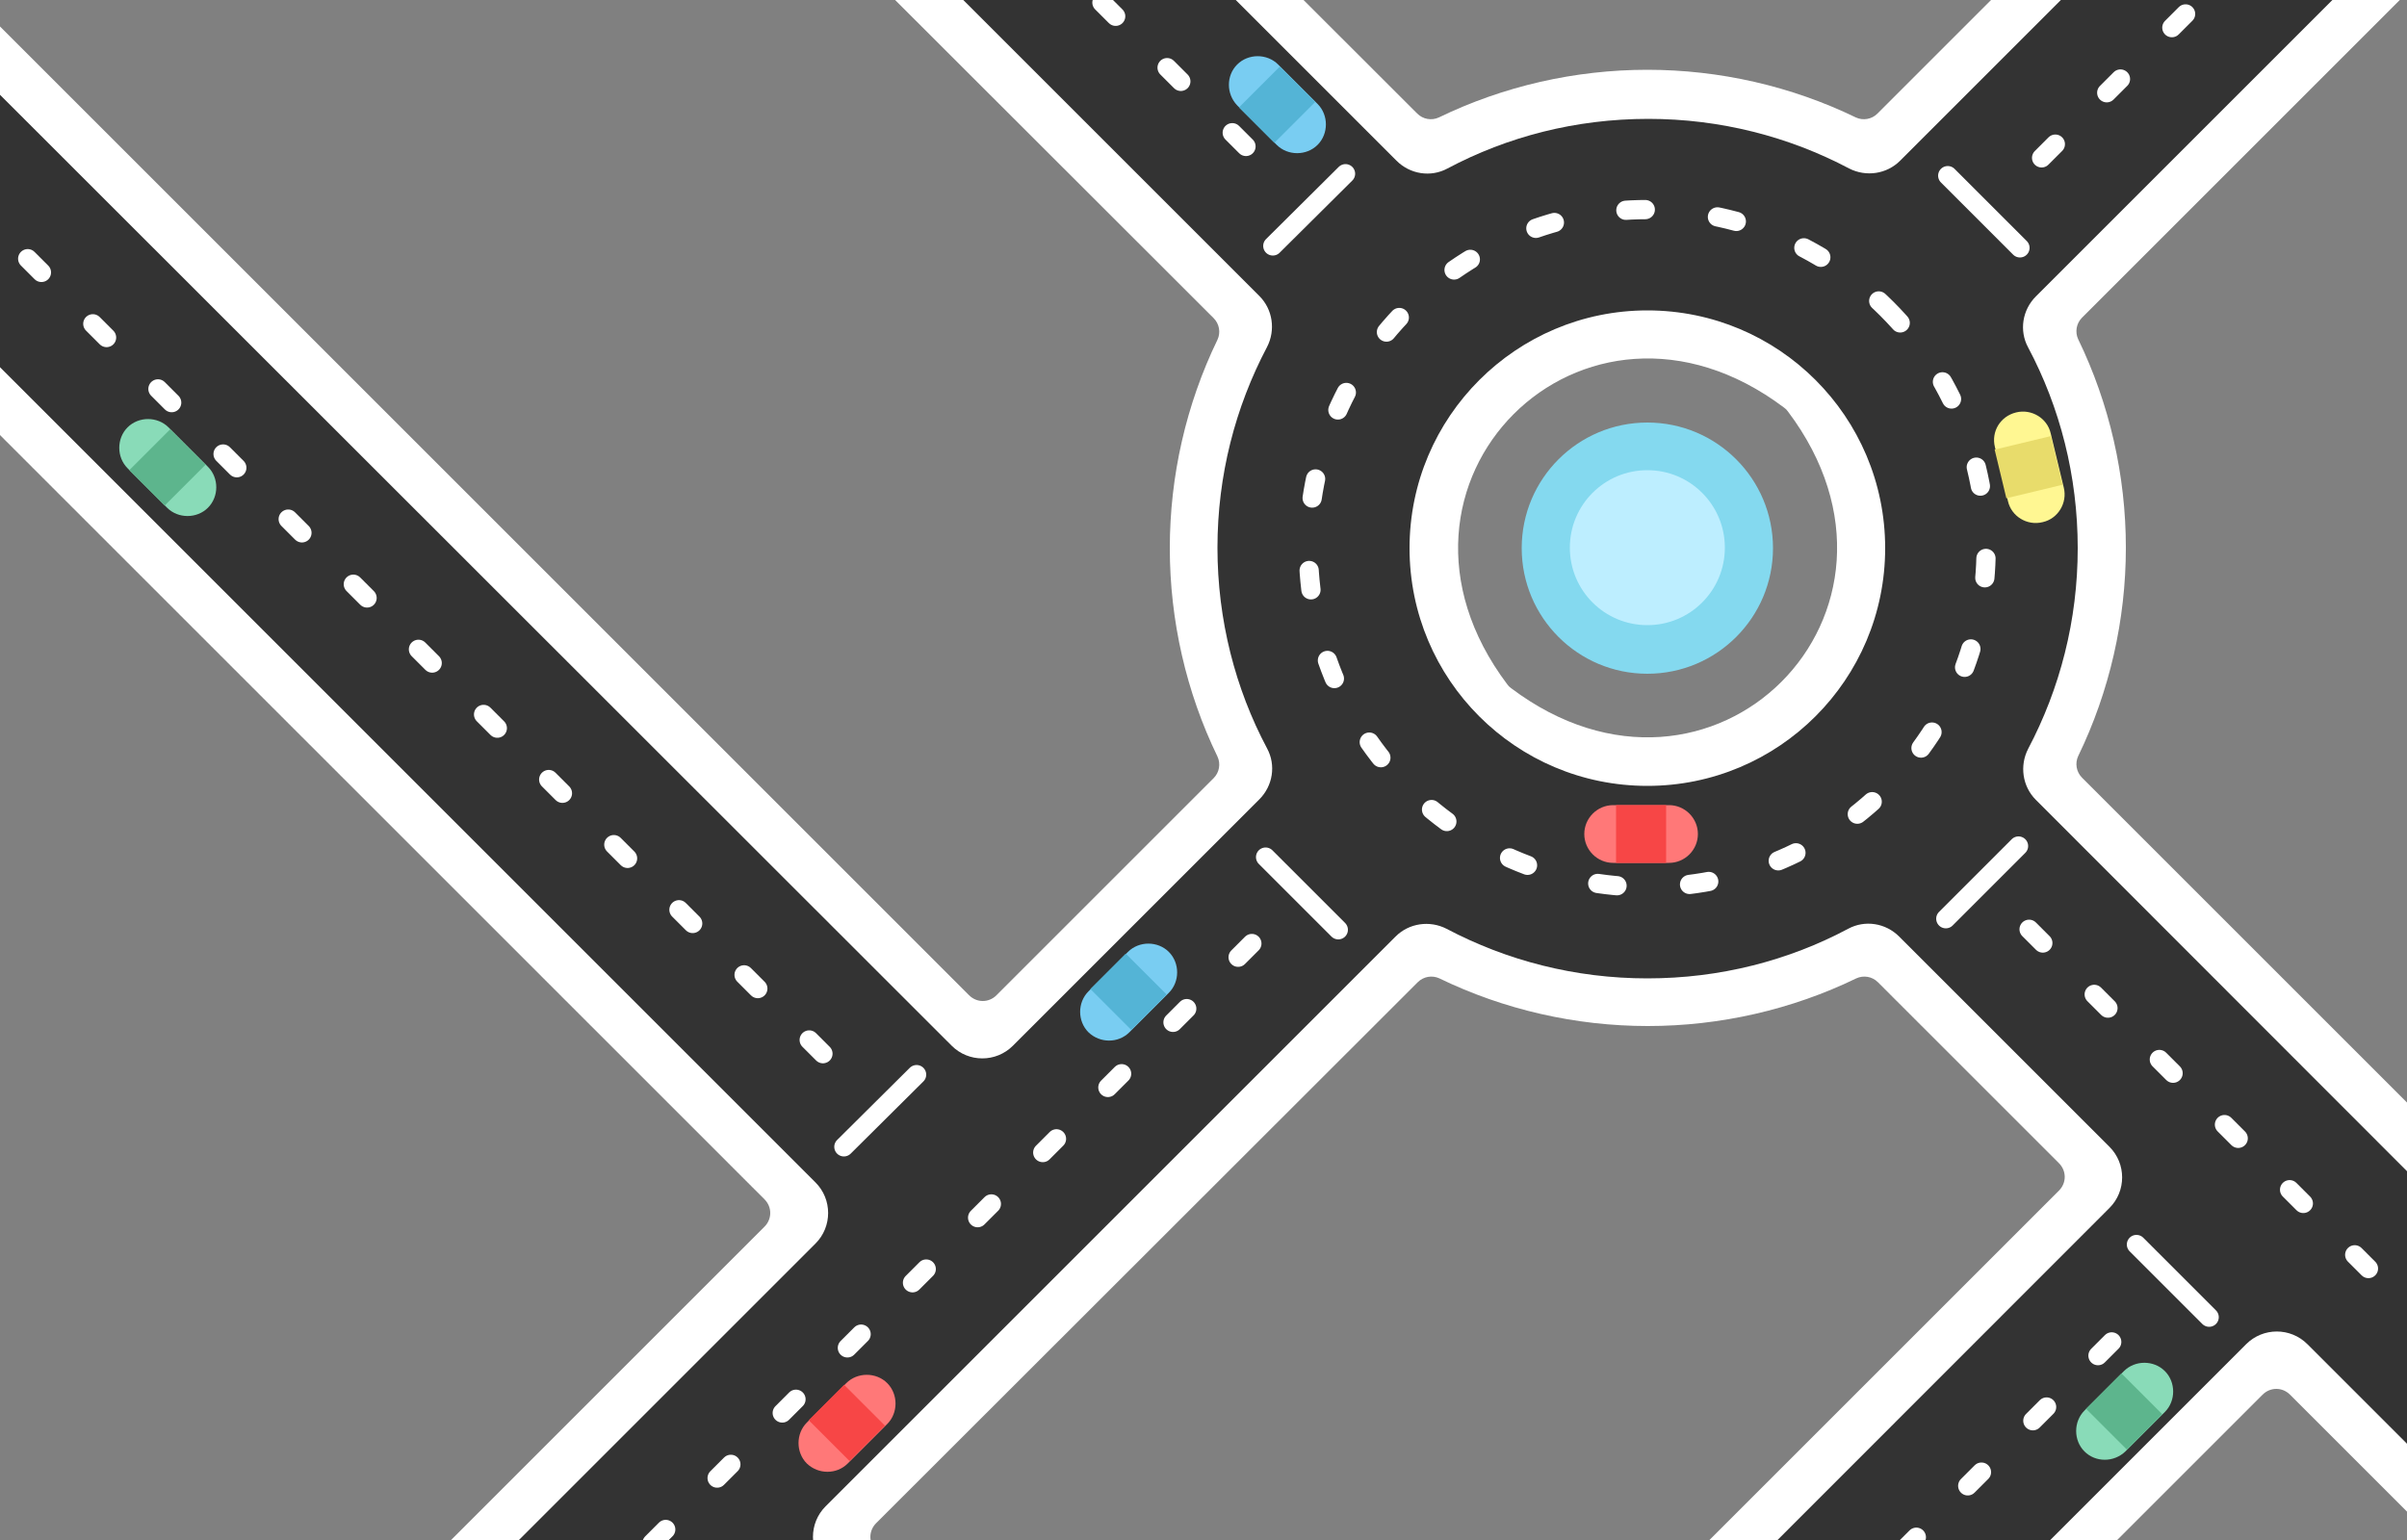 <?xml version="1.0" encoding="utf-8"?>
<!-- Generator: Adobe Illustrator 21.1.0, SVG Export Plug-In . SVG Version: 6.00 Build 0)  -->
<svg version="1.1" xmlns="http://www.w3.org/2000/svg" xmlns:xlink="http://www.w3.org/1999/xlink" x="0px" y="0px"
	 viewBox="0 0 500 320" style="enable-background:new 0 0 500 320;" xml:space="preserve">
<rect x="0" y="0" width="500" height="320" fill="#808080" stroke="none"/>
<style type="text/css">
	.st0{clip-path:url(#SVGID_2_);}
	.st1{fill:#FFFFFF;}
	.st2{fill:#333333;}
	.st3{fill:none;stroke:#FFFFFF;stroke-width:4;stroke-linecap:round;stroke-miterlimit:10;stroke-dasharray:4.028,15.104;}
	.st4{fill:none;stroke:#FFFFFF;stroke-width:4;stroke-linecap:round;stroke-miterlimit:10;}
	.st5{clip-path:url(#SVGID_2_);fill:none;stroke:#FFFFFF;stroke-width:4;stroke-linecap:round;stroke-miterlimit:10;}
	.st6{fill:#FF7878;}
	.st7{fill:#F74646;}
	.st8{fill:#79CDF2;}
	.st9{fill:#54B4D6;}
	.st10{fill:#89DBB8;}
	.st11{fill:#5DB58D;}
	.st12{fill:#FFF792;}
	.st13{fill:#E8DC6B;}
	.st14{fill:#84D9EF;}
	.st15{fill:#BDEEFF;}
</style>
<g id="Objects">
	<g id="road">
		<defs>
			<rect id="SVGID_1_" y="-42" width="500" height="500"/>
		</defs>
		<clipPath id="SVGID_2_">
			<use xlink:href="#SVGID_1_"  style="overflow:visible;"/>
		</clipPath>
		<g class="st0">
			<path class="st1" d="M173.2,578.9c-5.1,0-9.8-2-13.4-5.6l-17.6-17.6c-0.3-0.3-0.5-0.6-0.7-0.9c-4.8-8.6-3.4-18,2.7-24l78-78
				c1.6-1.6,1.6-4.1,0-5.7l-82.6-82.6c-1.6-1.6-4.1-1.6-5.7,0L8.4,490.1c-3.6,3.6-8.4,5.6-13.4,5.6c-5.1,0-9.8-2-13.4-5.6L-36,472.6
				c-0.3-0.3-0.5-0.5-0.7-0.9c-4.8-8.6-3.4-18,2.7-24l192.8-192.8c1.6-1.6,1.6-4.1,0-5.7L-44,46.4c-6-6-7.5-15.4-2.7-24
				c0.2-0.3,0.4-0.6,0.7-0.9L-26.4,2c0.3-0.3,0.6-0.5,0.9-0.7C-17-3.5-7.6-2-1.5,4l202.8,202.8c1.6,1.6,4.1,1.6,5.7,0l45.1-45.1
				c1.2-1.2,1.5-3,0.8-4.5c-6.5-13.4-9.9-28.3-9.9-43.3c0-15,3.4-29.9,9.9-43.3c0.7-1.5,0.4-3.3-0.8-4.5L137.1-48.8
				c-3.6-3.6-5.6-8.4-5.6-13.4c0-5.1,2-9.8,5.6-13.4l15.6-15.6c3.6-3.6,8.4-5.6,13.4-5.6c5.1,0,9.8,2,13.4,5.6L294.4,23.6
				c1.2,1.2,3,1.5,4.5,0.8c13.4-6.5,28.3-9.9,43.3-9.9c15,0,29.9,3.4,43.3,9.9c1.5,0.7,3.3,0.4,4.5-0.8l80.1-80.1
				c3.6-3.6,8.4-5.6,13.4-5.6l0.4,0l31.7,0.6c2.2,0,3.9,1.8,3.9,4l0.3,34.5c0,1.1-0.4,2.1-1.2,2.9L432.5,66c-1.2,1.2-1.5,3-0.8,4.5
				c6.5,13.4,9.9,28.3,9.9,43.3c0,15-3.4,29.9-9.9,43.3c-0.7,1.5-0.4,3.3,0.8,4.5l114.8,114.8c7.4,7.4,7.4,19.5,0,26.9l-17.6,17.6
				c-0.3,0.3-0.5,0.5-0.9,0.7c-8.6,4.8-18,3.4-24-2.7l-29.1-29.1c-1.6-1.6-4.1-1.6-5.7,0l-33.6,33.6c-1.6,1.6-1.6,4.1,0,5.7
				l194.3,194.3c7.4,7.4,7.4,19.5,0,26.9l-15.6,15.6c-3.6,3.6-8.4,5.6-13.4,5.6s-9.8-2-13.4-5.6L394.1,371.5c-1.6-1.6-4.1-1.6-5.7,0
				l-75.6,75.6c-1.6,1.6-1.6,4.1,0,5.7l70.6,70.6c7.4,7.4,7.4,19.5,0,26.9l-15.6,15.6c-3.6,3.6-8.4,5.6-13.4,5.6
				c-5.1,0-9.8-2-13.4-5.6l-70.6-70.6c-1.6-1.6-4.1-1.6-5.7,0l-78,78C183.1,576.9,178.3,578.9,173.2,578.9z M270.3,404.8
				l157.4-157.4c1.6-1.6,1.6-4.1,0-5.7l-37.6-37.6c-1.2-1.2-3-1.5-4.5-0.8c-13.4,6.5-28.3,9.9-43.3,9.9c-15,0-29.9-3.4-43.3-9.9
				c-1.5-0.7-3.3-0.4-4.5,0.8L182,316.5c-1.6,1.6-1.6,4.1,0,5.7l82.6,82.6C266.2,406.3,268.8,406.3,270.3,404.8z M370.6,84.7
				c-41.7-31.4-88.9,15.8-57.5,57.5c0.2,0.3,0.5,0.6,0.8,0.8c41.7,31.4,88.9-15.8,57.5-57.5C371.2,85.2,370.9,84.9,370.6,84.7z"/>
			<path class="st2" d="M623.7,530.5L425.9,332.7c-3.5-3.5-3.5-9.2,0-12.7l40.7-40.7c3.5-3.5,9.2-3.5,12.7,0l32.6,32.6
				c3.5,3.5,9.2,3.5,12.7,0l15.6-15.6c3.5-3.5,3.5-9.2,0-12.7L422.9,166.2c-2.8-2.8-3.4-7.1-1.6-10.6c6.6-12.5,10.3-26.7,10.3-41.7
				s-3.7-29.3-10.3-41.7c-1.9-3.5-1.2-7.8,1.6-10.6l84.3-84.3c1.7-1.7,2.7-4,2.6-6.4l-0.1-13.6c0-4.9-4-8.8-8.8-8.9l-17-0.3
				c-2.4,0-4.8,0.9-6.5,2.6l-82.7,82.7c-2.8,2.8-7.1,3.4-10.6,1.6c-12.5-6.6-26.7-10.3-41.7-10.3c-15.1,0-29.3,3.7-41.7,10.3
				c-3.5,1.9-7.8,1.2-10.6-1.6L172.5-84.2c-3.5-3.5-9.2-3.5-12.7,0l-15.6,15.6c-3.5,3.5-3.5,9.2,0,12.7L261.6,61.5
				c2.8,2.8,3.4,7.1,1.6,10.6c-6.6,12.5-10.3,26.7-10.3,41.7s3.7,29.3,10.3,41.7c1.9,3.5,1.2,7.8-1.6,10.6l-51.2,51.2
				c-3.5,3.5-9.2,3.5-12.7,0L-8.6,11.1c-3.5-3.5-9.2-3.5-12.7,0l-15.6,15.6c-3.5,3.5-3.5,9.2,0,12.7l206.3,206.3
				c3.5,3.5,3.5,9.2,0,12.7L-27,454.8c-3.5,3.5-3.5,9.2,0,12.7l15.6,15.6c3.5,3.5,9.2,3.5,12.7,0L130.4,354c3.5-3.5,9.2-3.5,12.7,0
				l89.7,89.7c3.5,3.5,3.5,9.2,0,12.7l-81.6,81.6c-3.5,3.5-3.5,9.2,0,12.7l15.6,15.6c3.5,3.5,9.2,3.5,12.7,0l81.6-81.6
				c3.5-3.5,9.2-3.5,12.7,0l74.1,74.1c3.5,3.5,9.2,3.5,12.7,0l15.6-15.6c3.5-3.5,3.5-9.2,0-12.7l-74.1-74.1c-3.5-3.5-3.5-9.2,0-12.7
				l82.7-82.7c3.5-3.5,9.2-3.5,12.7,0l197.8,197.8c3.5,3.5,9.2,3.5,12.7,0l15.6-15.6C627.2,539.7,627.2,534,623.7,530.5z
				 M342.2,64.5c27.3,0,49.4,22.1,49.4,49.4c0,27.3-22.1,49.4-49.4,49.4c-27.3,0-49.4-22.1-49.4-49.4
				C292.8,86.6,315,64.5,342.2,64.5z M273.9,415.4c-3.5,3.5-9.2,3.5-12.7,0l-89.7-89.7c-3.5-3.5-3.5-9.2,0-12.7l118.4-118.4
				c2.8-2.8,7.1-3.4,10.6-1.6c12.5,6.6,26.7,10.3,41.7,10.3c15.1,0,29.3-3.7,41.7-10.3c3.5-1.9,7.8-1.2,10.6,1.6l43.7,43.7
				c3.5,3.5,3.5,9.2,0,12.7L273.9,415.4z"/>
			<line class="st3" x1="-26.9" y1="483" x2="265.3" y2="190.8"/>
			<line class="st3" x1="424.1" y1="32.8" x2="716.4" y2="-259.5"/>
			<line class="st3" x1="287" y1="430.5" x2="445.1" y2="272.4"/>
			<line class="st3" x1="421.5" y1="193.1" x2="536.9" y2="308.5"/>
			<line class="st3" x1="147.7" y1="-80.6" x2="263.1" y2="34.7"/>
			<line class="st3" x1="-21.3" y1="26.7" x2="175.3" y2="223.3"/>
			<line class="st4" x1="262.9" y1="178.1" x2="278" y2="193.2"/>
			<line class="st4" x1="404.6" y1="36.5" x2="419.6" y2="51.5"/>
			<line class="st4" x1="279.5" y1="36.1" x2="264.4" y2="51.1"/>
			<line class="st4" x1="419.3" y1="175.8" x2="404.2" y2="190.9"/>
			<line class="st4" x1="190.4" y1="223.3" x2="175.3" y2="238.3"/>
			
				<ellipse transform="matrix(0.707 -0.707 0.707 0.707 19.723 275.347)" class="st3" cx="342.2" cy="113.9" rx="70.4" ry="70.4"/>
		</g>
		<line class="st5" x1="443.8" y1="258.6" x2="458.9" y2="273.7"/>
	</g>
	<g id="cars">
		<g>
			<path class="st6" d="M167.6,304.1L167.6,304.1c-2.3-2.3-2.3-6.2,0-8.5l8.2-8.2c2.3-2.3,6.2-2.3,8.5,0l0,0c2.3,2.3,2.3,6.2,0,8.5
				l-8.2,8.2C173.8,306.4,170,306.4,167.6,304.1z"/>
			
				<rect x="170.8" y="289.7" transform="matrix(0.707 -0.707 0.707 0.707 -157.579 211.044)" class="st7" width="10.4" height="12"/>
		</g>
		<g>
			<path class="st8" d="M226.1,214.5L226.1,214.5c-2.3-2.3-2.3-6.2,0-8.5l8.2-8.2c2.3-2.3,6.2-2.3,8.5,0l0,0c2.3,2.3,2.3,6.2,0,8.5
				l-8.2,8.2C232.3,216.8,228.5,216.8,226.1,214.5z"/>
			
				<rect x="229.3" y="200.1" transform="matrix(0.707 -0.707 0.707 0.707 -77.086 226.155)" class="st9" width="10.4" height="12"/>
		</g>
		<g>
			<path class="st10" d="M433,301.6L433,301.6c-2.3-2.3-2.3-6.2,0-8.5l8.2-8.2c2.3-2.3,6.2-2.3,8.5,0l0,0c2.3,2.3,2.3,6.2,0,8.5
				l-8.2,8.2C439.1,303.9,435.3,303.9,433,301.6z"/>
			
				<rect x="436.1" y="287.3" transform="matrix(0.707 -0.707 0.707 0.707 -78.118 397.937)" class="st11" width="10.4" height="12"/>
		</g>
		<g>
			<path class="st8" d="M257,13.4L257,13.4c2.3-2.3,6.2-2.3,8.5,0l8.2,8.2c2.3,2.3,2.3,6.2,0,8.5l0,0c-2.3,2.3-6.2,2.3-8.5,0
				l-8.2-8.2C254.7,19.5,254.7,15.7,257,13.4z"/>
			
				<rect x="259.3" y="16.5" transform="matrix(0.707 -0.707 0.707 0.707 62.378 193.982)" class="st9" width="12" height="10.4"/>
		</g>
		<g>
			<path class="st10" d="M26.5,88.8L26.5,88.8c2.3-2.3,6.2-2.3,8.5,0l8.2,8.2c2.3,2.3,2.3,6.2,0,8.5l0,0c-2.3,2.3-6.2,2.3-8.5,0
				l-8.2-8.2C24.2,95,24.2,91.1,26.5,88.8z"/>
			
				<rect x="28.8" y="91.9" transform="matrix(0.707 -0.707 0.707 0.707 -58.48 53.091)" class="st11" width="12" height="10.4"/>
		</g>
		<g>
			<path class="st6" d="M329.1,173.3L329.1,173.3c0-3.3,2.7-6,6-6h11.6c3.3,0,6,2.7,6,6l0,0c0,3.3-2.7,6-6,6h-11.6
				C331.8,179.3,329.1,176.6,329.1,173.3z"/>
			<rect x="335.7" y="167.3" class="st7" width="10.4" height="12"/>
		</g>
		<g>
			<path class="st12" d="M418.8,85.7L418.8,85.7c3.2-0.8,6.5,1.2,7.2,4.4l2.7,11.2c0.8,3.2-1.2,6.5-4.4,7.2l0,0
				c-3.2,0.8-6.5-1.2-7.2-4.4l-2.7-11.2C413.6,89.7,415.5,86.5,418.8,85.7z"/>
			
				<rect x="415.5" y="91.9" transform="matrix(0.972 -0.234 0.234 0.972 -11.028 101.327)" class="st13" width="12" height="10.4"/>
		</g>
	</g>
	<g id="fountain">
		<circle class="st14" cx="342.2" cy="113.9" r="26.1"/>
		<path class="st15" d="M342.2,129.9c-8.9,0-16.1-7.2-16.1-16.1c0-8.9,7.2-16.1,16.1-16.1c8.9,0,16.1,7.2,16.1,16.1
			C358.3,122.7,351.1,129.9,342.2,129.9z"/>
	</g>
</g>
<g id="Designed_by_freepik">
</g>
</svg>
